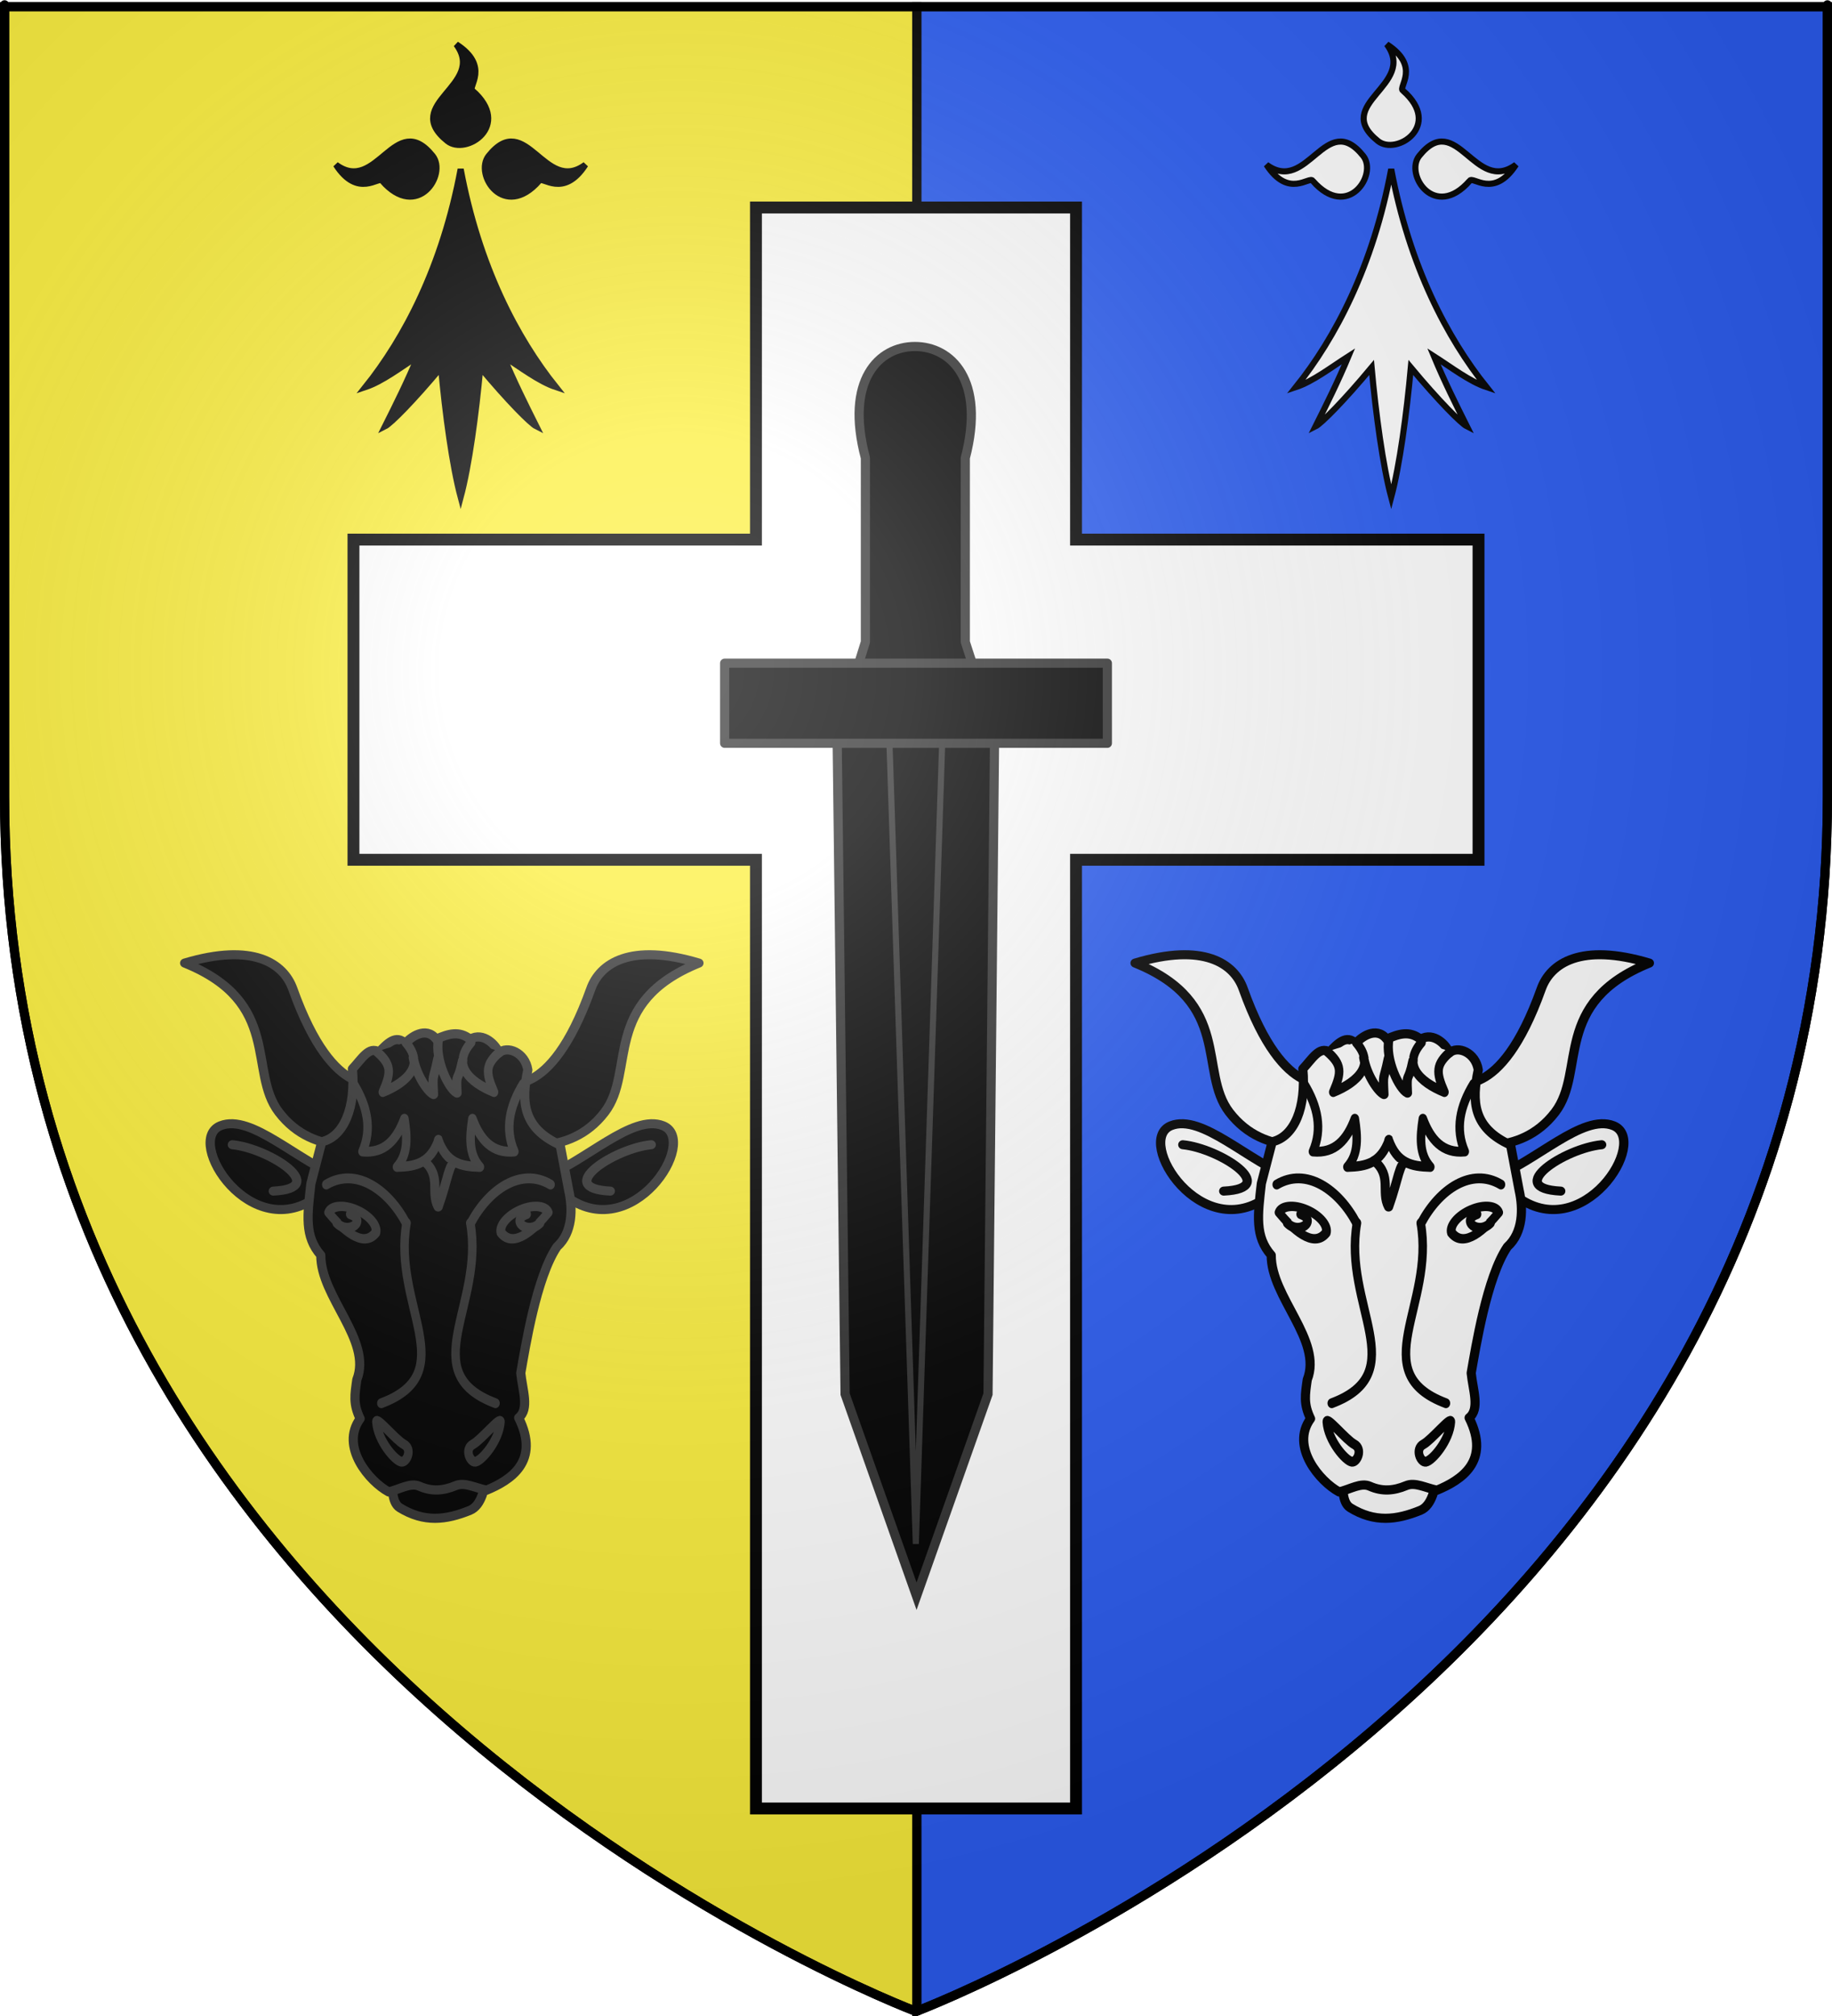 <?xml version="1.0" encoding="UTF-8" standalone="no"?>
<svg
   xmlns:dc="http://purl.org/dc/elements/1.1/"
   xmlns:cc="http://creativecommons.org/ns#"
   xmlns:rdf="http://www.w3.org/1999/02/22-rdf-syntax-ns#"
   xmlns:svg="http://www.w3.org/2000/svg"
   xmlns="http://www.w3.org/2000/svg"
   xmlns:xlink="http://www.w3.org/1999/xlink"
   xmlns:sodipodi="http://sodipodi.sourceforge.net/DTD/sodipodi-0.dtd"
   xmlns:inkscape="http://www.inkscape.org/namespaces/inkscape"
   height="660"
   width="600"
   version="1.0"
   id="svg2"
   sodipodi:version="0.32"
   inkscape:version="0.48.2 r9819"
   sodipodi:docname="Blason_ville_fr_Plouider_(Finistère).svg"
   inkscape:export-filename="/Users/olivier/Desktop/Blason Rouge/Blason_Vide_3D.png"
   inkscape:export-xdpi="144"
   inkscape:export-ydpi="144"
   inkscape:output_extension="org.inkscape.output.svg.inkscape">
  <sodipodi:namedview
     inkscape:window-height="706"
     inkscape:window-width="1366"
     inkscape:pageshadow="2"
     inkscape:pageopacity="0.0"
     guidetolerance="10.0"
     gridtolerance="10.0"
     objecttolerance="10.0"
     borderopacity="1.0"
     bordercolor="#666666"
     pagecolor="#ffffff"
     id="base"
     showgrid="false"
     height="660px"
     inkscape:zoom="0.55282894"
     inkscape:cx="262.32929"
     inkscape:cy="368.06954"
     inkscape:window-x="-8"
     inkscape:window-y="-8"
     inkscape:current-layer="layer4"
     inkscape:window-maximized="1" />
  <desc
     id="desc4">Flag of Canton of Valais (Wallis)</desc>
  <defs
     id="defs6">
    <inkscape:path-effect
       effect="skeletal"
       id="path-effect3181"
       is_visible="true"
       pattern="M 0,-10 0,0 10,-5 z"
       copytype="single_stretched"
       prop_scale="1"
       scale_y_rel="false"
       spacing="0"
       normal_offset="0"
       tang_offset="0"
       prop_units="false"
       vertical_pattern="false"
       fuse_tolerance="0" />
    <linearGradient
       id="linearGradient2893">
      <stop
         style="stop-color:white;stop-opacity:0.314;"
         offset="0"
         id="stop2895" />
      <stop
         id="stop2897"
         offset="0.19"
         style="stop-color:white;stop-opacity:0.251;" />
      <stop
         style="stop-color:#6b6b6b;stop-opacity:0.125;"
         offset="0.6"
         id="stop2901" />
      <stop
         style="stop-color:black;stop-opacity:0.125;"
         offset="1"
         id="stop2899" />
    </linearGradient>
    <radialGradient
       inkscape:collect="always"
       xlink:href="#linearGradient2893"
       id="radialGradient3163"
       gradientUnits="userSpaceOnUse"
       gradientTransform="matrix(1.353,0,0,1.349,-77.629,-85.747)"
       cx="221.445"
       cy="226.331"
       fx="221.445"
       fy="226.331"
       r="300" />
  </defs>
  <g
     inkscape:groupmode="layer"
     id="layer3"
     inkscape:label="Fond écu"
     style="display:inline"
     sodipodi:insensitive="true">
    <path
       style="fill:#2b5df2;fill-opacity:1;fill-rule:evenodd;stroke:#000000;stroke-width:3;stroke-linecap:butt;stroke-linejoin:miter;stroke-miterlimit:4;stroke-opacity:1;stroke-dasharray:none"
       d="m 300.25,2.188 0,656.219 c 2.738,-1.036 298.25,-113.557 298.25,-397.688 10e-6,-285.452 0,-258.531 0,-258.531 l -298.25,0 z"
       id="path2855"
       inkscape:connector-curvature="0" />
    <path
       style="fill:#fcef3c;fill-rule:evenodd;stroke:#000000;stroke-width:3;stroke-linecap:butt;stroke-linejoin:miter;stroke-opacity:1"
       d="m 1.5,2.188 0,258.531 C 1.5,546.17 300,658.5 300,658.5 c 0,0 0.237,-0.089 0.25,-0.094 l 0,-656.219 -298.75,0 z"
       id="path2187"
       inkscape:connector-curvature="0" />
  </g>
  <g
     inkscape:groupmode="layer"
     id="layer4"
     inkscape:label="Meubles"
     sodipodi:insensitive="true">
    <g
       id="g6990"
       transform="matrix(2.216,0,0,2.216,-1669.508,-564.449)"
       style="fill:#000000;stroke:#313131;stroke-width:1.354">
      <path
         inkscape:connector-curvature="0"
         d="m 811.199,473.046 c 0.271,1.107 -0.044,3.603 1.281,4.417 3.596,2.211 6.834,1.819 10.361,0.383 1.79,-0.729 2.152,-3.469 2.607,-5.171 -5.146,-1.115 -9.534,-2.959 -14.249,0.37 z"
         style="fill:#000000;fill-rule:evenodd;stroke:#313131;stroke-width:1.354;stroke-linecap:round;stroke-linejoin:miter;stroke-miterlimit:4;stroke-opacity:1;stroke-dasharray:none"
         id="path6852" />
      <g
         transform="matrix(1.372,0,0,1.332,625.269,-359.338)"
         style="fill:#000000;stroke:#313131;stroke-width:1.002;stroke-miterlimit:4;stroke-opacity:1;stroke-dasharray:none"
         id="g6854">
        <path
           inkscape:connector-curvature="0"
           d="m 113.277,567.817 c 7.355,-2.273 10.658,0.022 11.645,2.866 4.478,12.904 9.372,10.249 9.372,10.249 l -0.745,6.733 c 0,0 -6.217,1.967 -10.129,-3.31 -3.35,-4.519 0.373,-12.163 -10.142,-16.537 z"
           style="fill:#000000;fill-rule:evenodd;stroke:#313131;stroke-width:1.002;stroke-linecap:round;stroke-linejoin:round;stroke-miterlimit:4;stroke-opacity:1;stroke-dasharray:none"
           id="path6856" />
        <path
           inkscape:connector-curvature="0"
           d="m 127.683,593.62 c -7.2,5.691 -14.494,-6.143 -10.547,-7.762 3.338,-1.369 8.335,4.01 13.151,5.847 l -2.604,1.915 z"
           style="fill:#000000;fill-rule:evenodd;stroke:#313131;stroke-width:1.002;stroke-linecap:round;stroke-linejoin:miter;stroke-miterlimit:4;stroke-opacity:1;stroke-dasharray:none"
           id="path6858" />
        <path
           inkscape:connector-curvature="0"
           d="m 122.823,593.109 c 6.198,-0.31 -0.456,-4.746 -4.408,-5.143"
           style="fill:#000000;fill-rule:evenodd;stroke:#313131;stroke-width:1.002;stroke-linecap:round;stroke-linejoin:miter;stroke-miterlimit:4;stroke-opacity:1;stroke-dasharray:none"
           id="path6860" />
      </g>
      <g
         transform="matrix(-1.372,0,0,1.332,1012.097,-359.338)"
         style="fill:#000000;stroke:#313131;stroke-width:1.002;stroke-miterlimit:4;stroke-opacity:1;stroke-dasharray:none"
         id="use6862">
        <path
           inkscape:connector-curvature="0"
           d="m 113.277,567.817 c 7.355,-2.273 10.658,0.022 11.645,2.866 4.478,12.904 9.372,10.249 9.372,10.249 l -0.745,6.733 c 0,0 -6.217,1.967 -10.129,-3.31 -3.35,-4.519 0.373,-12.163 -10.142,-16.537 z"
           style="fill:#000000;fill-rule:evenodd;stroke:#313131;stroke-width:1.002;stroke-linecap:round;stroke-linejoin:round;stroke-miterlimit:4;stroke-opacity:1;stroke-dasharray:none"
           id="path6900" />
        <path
           inkscape:connector-curvature="0"
           d="m 127.683,593.62 c -7.2,5.691 -14.494,-6.143 -10.547,-7.762 3.338,-1.369 8.335,4.01 13.151,5.847 l -2.604,1.915 z"
           style="fill:#000000;fill-rule:evenodd;stroke:#313131;stroke-width:1.002;stroke-linecap:round;stroke-linejoin:miter;stroke-miterlimit:4;stroke-opacity:1;stroke-dasharray:none"
           id="path6902" />
        <path
           inkscape:connector-curvature="0"
           d="m 122.823,593.109 c 6.198,-0.31 -0.456,-4.746 -4.408,-5.143"
           style="fill:#000000;fill-rule:evenodd;stroke:#313131;stroke-width:1.002;stroke-linecap:round;stroke-linejoin:miter;stroke-miterlimit:4;stroke-opacity:1;stroke-dasharray:none"
           id="path6904" />
      </g>
      <path
         inkscape:connector-curvature="0"
         d="m 805.47,412.628 c 1.331,-1.406 2.48,-3.462 3.931,-2.469 1.209,-1.275 2.529,-2.671 3.89,-1.276 0.669,-0.853 3.03,-2.651 4.568,-0.651 1.826,-0.808 3.383,-1.275 5.022,0.015 1.912,-1.162 3.926,0.926 4.221,2.044 1.238,-1.171 3.91,-0.097 4.296,2.495 -0.98,4.574 -0.819,8.565 4.775,11.083 l 1.27,6.707 c 0.596,2.68 0.611,6.203 -1.734,8.331 -3.047,4.486 -4.69,14.896 -5.355,18.65 0.237,2.454 1.32,5.336 -0.309,6.613 3.222,6.462 -1.213,9.228 -4.745,10.7 -1.678,-0.332 -3.233,-1.229 -4.545,-0.679 -1.852,0.775 -3.555,0.906 -5.391,0.09 -1.307,-0.581 -2.862,0.448 -4.53,0.841 -2.82,-1.511 -7.25,-6.675 -4.219,-10.818 -1.069,-2.2 -0.796,-3.554 -0.492,-5.754 2.29,-5.83 -5.371,-12.229 -5.322,-18.399 -2.433,-2.77 -2,-5.881 -1.46,-10.592 l 1.601,-6.163 c 3.294,-0.737 5.048,-5.14 4.528,-10.766 z"
         style="fill:#000000;fill-rule:evenodd;stroke:#313131;stroke-width:1.354;stroke-linecap:round;stroke-linejoin:round;stroke-miterlimit:4;stroke-opacity:1;stroke-dasharray:none"
         id="path6864" />
      <g
         transform="matrix(1.364,0,0,1.577,624.875,-504.325)"
         style="fill:#000000;stroke:#313131;stroke-width:0.923;stroke-miterlimit:4;stroke-opacity:1;stroke-dasharray:none"
         id="g6866">
        <path
           inkscape:connector-curvature="0"
           d="m 129.572,592.289 c 3.191,-1.651 6.712,0.445 8.652,3.622"
           style="fill:#000000;fill-rule:evenodd;stroke:#313131;stroke-width:0.923;stroke-linecap:round;stroke-linejoin:round;stroke-miterlimit:4;stroke-opacity:1;stroke-dasharray:none;filter:url(#filter3258)"
           id="path6868" />
        <path
           inkscape:connector-curvature="0"
           d="m 137.707,618.255 c 0.59,0.077 1.229,-1.189 0.28,-1.627 -0.898,-0.415 -3.03,-2.689 -2.987,-2.109 0.128,1.73 2.009,3.645 2.708,3.736 z"
           style="fill:#000000;fill-rule:evenodd;stroke:#313131;stroke-width:0.923;stroke-linecap:round;stroke-linejoin:round;stroke-miterlimit:4;stroke-opacity:1;stroke-dasharray:none"
           id="path6870" />
        <path
           inkscape:connector-curvature="0"
           d="m 138.267,595.895 c -1.566,7.672 6.1,14.015 -2.731,16.88"
           style="fill:#000000;fill-rule:evenodd;stroke:#313131;stroke-width:0.923;stroke-linecap:round;stroke-linejoin:miter;stroke-miterlimit:4;stroke-opacity:1;stroke-dasharray:none"
           id="path6872" />
        <path
           inkscape:connector-curvature="0"
           d="m 135.038,579.827 c 1.624,1.226 1.584,1.945 0.659,3.8 2.743,-0.959 4.568,-2.576 2.482,-4.651"
           style="fill:#000000;fill-rule:evenodd;stroke:#313131;stroke-width:0.923;stroke-linecap:round;stroke-linejoin:round;stroke-miterlimit:4;stroke-opacity:1;stroke-dasharray:none"
           id="path6874" />
        <path
           inkscape:connector-curvature="0"
           d="m 137.356,598.413 c -0.537,1.51 -2.485,0.717 -3.782,0 0,-0.57 0.847,-1.032 1.891,-1.032 1.044,0 1.891,0.463 1.891,1.032 z"
           transform="matrix(1.346,0.496,-0.436,1.184,210.95,-179.838)"
           style="fill:#000000;fill-opacity:1;fill-rule:evenodd;stroke:#313131;stroke-width:0.686;stroke-linecap:round;stroke-linejoin:round;stroke-miterlimit:4;stroke-opacity:1;stroke-dasharray:none;stroke-dashoffset:0"
           id="path6876" />
        <path
           inkscape:connector-curvature="0"
           d="m 132.161,595.06 c 1.862,0.573 -0.151,2.009 -1.458,0.825"
           style="fill:#000000;fill-rule:evenodd;stroke:#313131;stroke-width:0.923;stroke-linecap:round;stroke-linejoin:round;stroke-miterlimit:4;stroke-opacity:1;stroke-dasharray:none"
           id="path6878" />
        <path
           inkscape:connector-curvature="0"
           d="m 132.544,582.868 c 1.487,2.109 2,4.217 0.952,6.326 2.398,0.204 3.697,-1.117 4.54,-3.072 0.302,1.682 0.432,3.311 -0.805,4.518 2.064,-0.05 3.594,-0.343 4.503,-2.53"
           style="fill:#000000;fill-rule:evenodd;stroke:#313131;stroke-width:0.923;stroke-linecap:round;stroke-linejoin:round;stroke-miterlimit:4;stroke-opacity:1;stroke-dasharray:none"
           id="path6880" />
      </g>
      <g
         transform="matrix(-1.364,0,0,1.577,1011.492,-504.325)"
         style="fill:#000000;stroke:#313131;stroke-width:0.923;stroke-miterlimit:4;stroke-opacity:1;stroke-dasharray:none"
         id="use6882">
        <path
           inkscape:connector-curvature="0"
           d="m 129.572,592.289 c 3.191,-1.651 6.712,0.445 8.652,3.622"
           style="fill:#000000;fill-rule:evenodd;stroke:#313131;stroke-width:0.923;stroke-linecap:round;stroke-linejoin:round;stroke-miterlimit:4;stroke-opacity:1;stroke-dasharray:none;filter:url(#filter3258)"
           id="path6924" />
        <path
           inkscape:connector-curvature="0"
           d="m 137.707,618.255 c 0.59,0.077 1.229,-1.189 0.28,-1.627 -0.898,-0.415 -3.03,-2.689 -2.987,-2.109 0.128,1.73 2.009,3.645 2.708,3.736 z"
           style="fill:#000000;fill-rule:evenodd;stroke:#313131;stroke-width:0.923;stroke-linecap:round;stroke-linejoin:round;stroke-miterlimit:4;stroke-opacity:1;stroke-dasharray:none"
           id="path6926" />
        <path
           inkscape:connector-curvature="0"
           d="m 138.267,595.895 c -1.566,7.672 6.1,14.015 -2.731,16.88"
           style="fill:#000000;fill-rule:evenodd;stroke:#313131;stroke-width:0.923;stroke-linecap:round;stroke-linejoin:miter;stroke-miterlimit:4;stroke-opacity:1;stroke-dasharray:none"
           id="path6928" />
        <path
           inkscape:connector-curvature="0"
           d="m 135.038,579.827 c 1.624,1.226 1.584,1.945 0.659,3.8 2.743,-0.959 4.568,-2.576 2.482,-4.651"
           style="fill:#000000;fill-rule:evenodd;stroke:#313131;stroke-width:0.923;stroke-linecap:round;stroke-linejoin:round;stroke-miterlimit:4;stroke-opacity:1;stroke-dasharray:none"
           id="path6930" />
        <path
           inkscape:connector-curvature="0"
           d="m 137.356,598.413 c -0.537,1.51 -2.485,0.717 -3.782,0 0,-0.57 0.847,-1.032 1.891,-1.032 1.044,0 1.891,0.463 1.891,1.032 z"
           transform="matrix(1.346,0.496,-0.436,1.184,210.95,-179.838)"
           style="fill:#000000;fill-opacity:1;fill-rule:evenodd;stroke:#313131;stroke-width:0.686;stroke-linecap:round;stroke-linejoin:round;stroke-miterlimit:4;stroke-opacity:1;stroke-dasharray:none;stroke-dashoffset:0"
           id="path6932" />
        <path
           inkscape:connector-curvature="0"
           d="m 132.161,595.06 c 1.862,0.573 -0.151,2.009 -1.458,0.825"
           style="fill:#000000;fill-rule:evenodd;stroke:#313131;stroke-width:0.923;stroke-linecap:round;stroke-linejoin:round;stroke-miterlimit:4;stroke-opacity:1;stroke-dasharray:none"
           id="path6934" />
        <path
           inkscape:connector-curvature="0"
           d="m 132.544,582.868 c 1.487,2.109 2,4.217 0.952,6.326 2.398,0.204 3.697,-1.117 4.54,-3.072 0.302,1.682 0.432,3.311 -0.805,4.518 2.064,-0.05 3.594,-0.343 4.503,-2.53"
           style="fill:#000000;fill-rule:evenodd;stroke:#313131;stroke-width:0.923;stroke-linecap:round;stroke-linejoin:round;stroke-miterlimit:4;stroke-opacity:1;stroke-dasharray:none"
           id="path6936" />
      </g>
      <path
         inkscape:connector-curvature="0"
         d="m 816.005,426.196 c 2.692,2.209 0.967,4.644 2.141,6.827 1.489,-4.201 1.621,-6.712 2.61,-6.541"
         style="fill:#000000;fill-rule:evenodd;stroke:#313131;stroke-width:1.354;stroke-linecap:round;stroke-linejoin:round;stroke-miterlimit:4;stroke-opacity:1;stroke-dasharray:none"
         id="path6884" />
      <path
         inkscape:connector-curvature="0"
         d="m 818.199,408.215 c -0.609,3.063 1.558,7.434 2.737,7.986 -0.005,-0.095 -0.009,-0.186 -0.013,-0.273 -0.135,-2.984 0.123,-1.096 0.831,-4.545"
         style="fill:#000000;fill-rule:evenodd;stroke:#313131;stroke-width:1.354;stroke-linecap:round;stroke-linejoin:round;stroke-miterlimit:4;stroke-opacity:1;stroke-dasharray:none"
         id="path6886" />
      <path
         inkscape:connector-curvature="0"
         d="m 814.464,410.942 c 0.419,2.53 2.119,5.059 2.998,5.47 -0.162,-3.371 -0.082,-1.792 0.646,-5.341"
         style="fill:#000000;fill-rule:evenodd;stroke:#313131;stroke-width:1.354;stroke-linecap:round;stroke-linejoin:round;stroke-miterlimit:4;stroke-opacity:1;stroke-dasharray:none"
         id="path6888" />
    </g>
    <g
       id="g7023"
       transform="matrix(0.459,0,0,0.459,150.875,55.361)"
       style="stroke:#000000;stroke-width:4.354">
      <path
         id="path7025"
         d="m 0,0 c -13,69.5 -40,120.5 -68,155.5 12,-4 25,-14 37.5,-22 -7.5,18 -15.5,34 -23.5,50 4,-2 20,-18 40,-42 3,33 8,70 14,92.5 6,-22.5 11,-59.5 14,-92.5 20,24 36,40 40,42 -8,-16 -16,-32 -23.5,-50 12.5,8 25.5,18 37.5,22 C 40,120.5 13,69.5 0,0 z"
         inkscape:connector-curvature="0"
         style="stroke:#000000;stroke-width:4.354" />
      <path
         d="m 56,8.35 c 2.3,-3.7 17.2,13 33,-11.5 -29.4,21.7 -42.2,-39.76 -69,-6.3 -10.6,13.2 11,46.4 36,17.8 z"
         id="h"
         inkscape:connector-curvature="0"
         style="stroke:#000000;stroke-width:4.354" />
      <use
         id="use7028"
         transform="matrix(0,-1,1,0,0,0)"
         xlink:href="#h"
         x="0"
         y="0"
         width="1"
         height="1"
         style="stroke:#000000;stroke-width:4.354" />
      <use
         id="use7030"
         transform="scale(-1,1)"
         xlink:href="#h"
         x="0"
         y="0"
         width="1"
         height="1"
         style="stroke:#000000;stroke-width:4.354" />
    </g>
    <path
       style="color:#000000;fill:#ffffff;fill-opacity:1;fill-rule:nonzero;stroke:#000000;stroke-width:3.891;stroke-linecap:butt;stroke-linejoin:miter;stroke-miterlimit:4;stroke-opacity:1;stroke-dasharray:none;marker:none;visibility:visible;display:inline;overflow:visible;enable-background:accumulate"
       d="m 247.587,67.934 0,108.718 -131.823,0 0,104.826 131.823,0 0,310.587 104.826,0 0,-310.587 131.823,0 0,-104.826 -131.823,0 0,-108.718 -104.826,0 z"
       id="rect7163"
       inkscape:connector-curvature="0" />
    <g
       id="g6990-2"
       transform="matrix(2.216,0,0,2.216,-1358.232,-564.449)"
       style="fill:#ffffff;stroke:#000000;stroke-width:1.354">
      <path
         inkscape:connector-curvature="0"
         d="m 811.199,473.046 c 0.271,1.107 -0.044,3.603 1.281,4.417 3.596,2.211 6.834,1.819 10.361,0.383 1.79,-0.729 2.152,-3.469 2.607,-5.171 -5.146,-1.115 -9.534,-2.959 -14.249,0.37 z"
         style="fill:#ffffff;fill-rule:evenodd;stroke:#000000;stroke-width:1.354;stroke-linecap:round;stroke-linejoin:miter;stroke-miterlimit:4;stroke-opacity:1;stroke-dasharray:none"
         id="path6852-1" />
      <g
         transform="matrix(1.372,0,0,1.332,625.269,-359.338)"
         style="fill:#ffffff;stroke:#000000;stroke-width:1.002;stroke-miterlimit:4;stroke-opacity:1;stroke-dasharray:none"
         id="g6854-1">
        <path
           inkscape:connector-curvature="0"
           d="m 113.277,567.817 c 7.355,-2.273 10.658,0.022 11.645,2.866 4.478,12.904 9.372,10.249 9.372,10.249 l -0.745,6.733 c 0,0 -6.217,1.967 -10.129,-3.31 -3.35,-4.519 0.373,-12.163 -10.142,-16.537 z"
           style="fill:#ffffff;fill-rule:evenodd;stroke:#000000;stroke-width:1.002;stroke-linecap:round;stroke-linejoin:round;stroke-miterlimit:4;stroke-opacity:1;stroke-dasharray:none"
           id="path6856-9" />
        <path
           inkscape:connector-curvature="0"
           d="m 127.683,593.62 c -7.2,5.691 -14.494,-6.143 -10.547,-7.762 3.338,-1.369 8.335,4.01 13.151,5.847 l -2.604,1.915 z"
           style="fill:#ffffff;fill-rule:evenodd;stroke:#000000;stroke-width:1.002;stroke-linecap:round;stroke-linejoin:miter;stroke-miterlimit:4;stroke-opacity:1;stroke-dasharray:none"
           id="path6858-7" />
        <path
           inkscape:connector-curvature="0"
           d="m 122.823,593.109 c 6.198,-0.31 -0.456,-4.746 -4.408,-5.143"
           style="fill:#ffffff;fill-rule:evenodd;stroke:#000000;stroke-width:1.002;stroke-linecap:round;stroke-linejoin:miter;stroke-miterlimit:4;stroke-opacity:1;stroke-dasharray:none"
           id="path6860-6" />
      </g>
      <g
         transform="matrix(-1.372,0,0,1.332,1012.097,-359.338)"
         style="fill:#ffffff;stroke:#000000;stroke-width:1.002;stroke-miterlimit:4;stroke-opacity:1;stroke-dasharray:none"
         id="use6862-2">
        <path
           inkscape:connector-curvature="0"
           d="m 113.277,567.817 c 7.355,-2.273 10.658,0.022 11.645,2.866 4.478,12.904 9.372,10.249 9.372,10.249 l -0.745,6.733 c 0,0 -6.217,1.967 -10.129,-3.31 -3.35,-4.519 0.373,-12.163 -10.142,-16.537 z"
           style="fill:#ffffff;fill-rule:evenodd;stroke:#000000;stroke-width:1.002;stroke-linecap:round;stroke-linejoin:round;stroke-miterlimit:4;stroke-opacity:1;stroke-dasharray:none"
           id="path6900-9" />
        <path
           inkscape:connector-curvature="0"
           d="m 127.683,593.62 c -7.2,5.691 -14.494,-6.143 -10.547,-7.762 3.338,-1.369 8.335,4.01 13.151,5.847 l -2.604,1.915 z"
           style="fill:#ffffff;fill-rule:evenodd;stroke:#000000;stroke-width:1.002;stroke-linecap:round;stroke-linejoin:miter;stroke-miterlimit:4;stroke-opacity:1;stroke-dasharray:none"
           id="path6902-5" />
        <path
           inkscape:connector-curvature="0"
           d="m 122.823,593.109 c 6.198,-0.31 -0.456,-4.746 -4.408,-5.143"
           style="fill:#ffffff;fill-rule:evenodd;stroke:#000000;stroke-width:1.002;stroke-linecap:round;stroke-linejoin:miter;stroke-miterlimit:4;stroke-opacity:1;stroke-dasharray:none"
           id="path6904-2" />
      </g>
      <path
         inkscape:connector-curvature="0"
         d="m 805.47,412.628 c 1.331,-1.406 2.48,-3.462 3.931,-2.469 1.209,-1.275 2.529,-2.671 3.89,-1.276 0.669,-0.853 3.03,-2.651 4.568,-0.651 1.826,-0.808 3.383,-1.275 5.022,0.015 1.912,-1.162 3.926,0.926 4.221,2.044 1.238,-1.171 3.91,-0.097 4.296,2.495 -0.98,4.574 -0.819,8.565 4.775,11.083 l 1.27,6.707 c 0.596,2.68 0.611,6.203 -1.734,8.331 -3.047,4.486 -4.69,14.896 -5.355,18.65 0.237,2.454 1.32,5.336 -0.309,6.613 3.222,6.462 -1.213,9.228 -4.745,10.7 -1.678,-0.332 -3.233,-1.229 -4.545,-0.679 -1.852,0.775 -3.555,0.906 -5.391,0.09 -1.307,-0.581 -2.862,0.448 -4.53,0.841 -2.82,-1.511 -7.25,-6.675 -4.219,-10.818 -1.069,-2.2 -0.796,-3.554 -0.492,-5.754 2.29,-5.83 -5.371,-12.229 -5.322,-18.399 -2.433,-2.77 -2,-5.881 -1.46,-10.592 l 1.601,-6.163 c 3.294,-0.737 5.048,-5.14 4.528,-10.766 z"
         style="fill:#ffffff;fill-rule:evenodd;stroke:#000000;stroke-width:1.354;stroke-linecap:round;stroke-linejoin:round;stroke-miterlimit:4;stroke-opacity:1;stroke-dasharray:none"
         id="path6864-0" />
      <g
         transform="matrix(1.364,0,0,1.577,624.875,-504.325)"
         style="fill:#ffffff;stroke:#000000;stroke-width:0.923;stroke-miterlimit:4;stroke-opacity:1;stroke-dasharray:none"
         id="g6866-0">
        <path
           inkscape:connector-curvature="0"
           d="m 129.572,592.289 c 3.191,-1.651 6.712,0.445 8.652,3.622"
           style="fill:#ffffff;fill-rule:evenodd;stroke:#000000;stroke-width:0.923;stroke-linecap:round;stroke-linejoin:round;stroke-miterlimit:4;stroke-opacity:1;stroke-dasharray:none;filter:url(#filter3258)"
           id="path6868-3" />
        <path
           inkscape:connector-curvature="0"
           d="m 137.707,618.255 c 0.59,0.077 1.229,-1.189 0.28,-1.627 -0.898,-0.415 -3.03,-2.689 -2.987,-2.109 0.128,1.73 2.009,3.645 2.708,3.736 z"
           style="fill:#ffffff;fill-rule:evenodd;stroke:#000000;stroke-width:0.923;stroke-linecap:round;stroke-linejoin:round;stroke-miterlimit:4;stroke-opacity:1;stroke-dasharray:none"
           id="path6870-9" />
        <path
           inkscape:connector-curvature="0"
           d="m 138.267,595.895 c -1.566,7.672 6.1,14.015 -2.731,16.88"
           style="fill:#ffffff;fill-rule:evenodd;stroke:#000000;stroke-width:0.923;stroke-linecap:round;stroke-linejoin:miter;stroke-miterlimit:4;stroke-opacity:1;stroke-dasharray:none"
           id="path6872-1" />
        <path
           inkscape:connector-curvature="0"
           d="m 135.038,579.827 c 1.624,1.226 1.584,1.945 0.659,3.8 2.743,-0.959 4.568,-2.576 2.482,-4.651"
           style="fill:#ffffff;fill-rule:evenodd;stroke:#000000;stroke-width:0.923;stroke-linecap:round;stroke-linejoin:round;stroke-miterlimit:4;stroke-opacity:1;stroke-dasharray:none"
           id="path6874-8" />
        <path
           inkscape:connector-curvature="0"
           d="m 137.356,598.413 c -0.537,1.51 -2.485,0.717 -3.782,0 0,-0.57 0.847,-1.032 1.891,-1.032 1.044,0 1.891,0.463 1.891,1.032 z"
           transform="matrix(1.346,0.496,-0.436,1.184,210.95,-179.838)"
           style="fill:#ffffff;fill-opacity:1;fill-rule:evenodd;stroke:#000000;stroke-width:0.686;stroke-linecap:round;stroke-linejoin:round;stroke-miterlimit:4;stroke-opacity:1;stroke-dasharray:none;stroke-dashoffset:0"
           id="path6876-1" />
        <path
           inkscape:connector-curvature="0"
           d="m 132.161,595.06 c 1.862,0.573 -0.151,2.009 -1.458,0.825"
           style="fill:#ffffff;fill-rule:evenodd;stroke:#000000;stroke-width:0.923;stroke-linecap:round;stroke-linejoin:round;stroke-miterlimit:4;stroke-opacity:1;stroke-dasharray:none"
           id="path6878-9" />
        <path
           inkscape:connector-curvature="0"
           d="m 132.544,582.868 c 1.487,2.109 2,4.217 0.952,6.326 2.398,0.204 3.697,-1.117 4.54,-3.072 0.302,1.682 0.432,3.311 -0.805,4.518 2.064,-0.05 3.594,-0.343 4.503,-2.53"
           style="fill:#ffffff;fill-rule:evenodd;stroke:#000000;stroke-width:0.923;stroke-linecap:round;stroke-linejoin:round;stroke-miterlimit:4;stroke-opacity:1;stroke-dasharray:none"
           id="path6880-5" />
      </g>
      <g
         transform="matrix(-1.364,0,0,1.577,1011.492,-504.325)"
         style="fill:#ffffff;stroke:#000000;stroke-width:0.923;stroke-miterlimit:4;stroke-opacity:1;stroke-dasharray:none"
         id="use6882-3">
        <path
           inkscape:connector-curvature="0"
           d="m 129.572,592.289 c 3.191,-1.651 6.712,0.445 8.652,3.622"
           style="fill:#ffffff;fill-rule:evenodd;stroke:#000000;stroke-width:0.923;stroke-linecap:round;stroke-linejoin:round;stroke-miterlimit:4;stroke-opacity:1;stroke-dasharray:none;filter:url(#filter3258)"
           id="path6924-2" />
        <path
           inkscape:connector-curvature="0"
           d="m 137.707,618.255 c 0.59,0.077 1.229,-1.189 0.28,-1.627 -0.898,-0.415 -3.03,-2.689 -2.987,-2.109 0.128,1.73 2.009,3.645 2.708,3.736 z"
           style="fill:#ffffff;fill-rule:evenodd;stroke:#000000;stroke-width:0.923;stroke-linecap:round;stroke-linejoin:round;stroke-miterlimit:4;stroke-opacity:1;stroke-dasharray:none"
           id="path6926-5" />
        <path
           inkscape:connector-curvature="0"
           d="m 138.267,595.895 c -1.566,7.672 6.1,14.015 -2.731,16.88"
           style="fill:#ffffff;fill-rule:evenodd;stroke:#000000;stroke-width:0.923;stroke-linecap:round;stroke-linejoin:miter;stroke-miterlimit:4;stroke-opacity:1;stroke-dasharray:none"
           id="path6928-2" />
        <path
           inkscape:connector-curvature="0"
           d="m 135.038,579.827 c 1.624,1.226 1.584,1.945 0.659,3.8 2.743,-0.959 4.568,-2.576 2.482,-4.651"
           style="fill:#ffffff;fill-rule:evenodd;stroke:#000000;stroke-width:0.923;stroke-linecap:round;stroke-linejoin:round;stroke-miterlimit:4;stroke-opacity:1;stroke-dasharray:none"
           id="path6930-5" />
        <path
           inkscape:connector-curvature="0"
           d="m 137.356,598.413 c -0.537,1.51 -2.485,0.717 -3.782,0 0,-0.57 0.847,-1.032 1.891,-1.032 1.044,0 1.891,0.463 1.891,1.032 z"
           transform="matrix(1.346,0.496,-0.436,1.184,210.95,-179.838)"
           style="fill:#ffffff;fill-opacity:1;fill-rule:evenodd;stroke:#000000;stroke-width:0.686;stroke-linecap:round;stroke-linejoin:round;stroke-miterlimit:4;stroke-opacity:1;stroke-dasharray:none;stroke-dashoffset:0"
           id="path6932-8" />
        <path
           inkscape:connector-curvature="0"
           d="m 132.161,595.06 c 1.862,0.573 -0.151,2.009 -1.458,0.825"
           style="fill:#ffffff;fill-rule:evenodd;stroke:#000000;stroke-width:0.923;stroke-linecap:round;stroke-linejoin:round;stroke-miterlimit:4;stroke-opacity:1;stroke-dasharray:none"
           id="path6934-6" />
        <path
           inkscape:connector-curvature="0"
           d="m 132.544,582.868 c 1.487,2.109 2,4.217 0.952,6.326 2.398,0.204 3.697,-1.117 4.54,-3.072 0.302,1.682 0.432,3.311 -0.805,4.518 2.064,-0.05 3.594,-0.343 4.503,-2.53"
           style="fill:#ffffff;fill-rule:evenodd;stroke:#000000;stroke-width:0.923;stroke-linecap:round;stroke-linejoin:round;stroke-miterlimit:4;stroke-opacity:1;stroke-dasharray:none"
           id="path6936-7" />
      </g>
      <path
         inkscape:connector-curvature="0"
         d="m 816.005,426.196 c 2.692,2.209 0.967,4.644 2.141,6.827 1.489,-4.201 1.621,-6.712 2.61,-6.541"
         style="fill:#ffffff;fill-rule:evenodd;stroke:#000000;stroke-width:1.354;stroke-linecap:round;stroke-linejoin:round;stroke-miterlimit:4;stroke-opacity:1;stroke-dasharray:none"
         id="path6884-7" />
      <path
         inkscape:connector-curvature="0"
         d="m 818.199,408.215 c -0.609,3.063 1.558,7.434 2.737,7.986 -0.005,-0.095 -0.009,-0.186 -0.013,-0.273 -0.135,-2.984 0.123,-1.096 0.831,-4.545"
         style="fill:#ffffff;fill-rule:evenodd;stroke:#000000;stroke-width:1.354;stroke-linecap:round;stroke-linejoin:round;stroke-miterlimit:4;stroke-opacity:1;stroke-dasharray:none"
         id="path6886-2" />
      <path
         inkscape:connector-curvature="0"
         d="m 814.464,410.942 c 0.419,2.53 2.119,5.059 2.998,5.47 -0.162,-3.371 -0.082,-1.792 0.646,-5.341"
         style="fill:#ffffff;fill-rule:evenodd;stroke:#000000;stroke-width:1.354;stroke-linecap:round;stroke-linejoin:round;stroke-miterlimit:4;stroke-opacity:1;stroke-dasharray:none"
         id="path6888-2" />
    </g>
    <g
       id="g7023-9"
       transform="matrix(0.459,0,0,0.459,455.638,55.361)"
       style="fill:#ffffff;stroke:#000000;stroke-width:4.354">
      <path
         id="path7025-4"
         d="m 0,0 c -13,69.5 -40,120.5 -68,155.5 12,-4 25,-14 37.5,-22 -7.5,18 -15.5,34 -23.5,50 4,-2 20,-18 40,-42 3,33 8,70 14,92.5 6,-22.5 11,-59.5 14,-92.5 20,24 36,40 40,42 -8,-16 -16,-32 -23.5,-50 12.5,8 25.5,18 37.5,22 C 40,120.5 13,69.5 0,0 z"
         inkscape:connector-curvature="0"
         style="fill:#ffffff;stroke:#000000;stroke-width:4.354" />
      <path
         d="m 56,8.35 c 2.3,-3.7 17.2,13 33,-11.5 -29.4,21.7 -42.2,-39.76 -69,-6.3 -10.6,13.2 11,46.4 36,17.8 z"
         id="h-1"
         inkscape:connector-curvature="0"
         style="fill:#ffffff;stroke:#000000;stroke-width:4.354" />
      <use
         id="use7028-9"
         transform="matrix(0,-1,1,0,0,0)"
         xlink:href="#h-1"
         x="0"
         y="0"
         width="1"
         height="1"
         style="fill:#ffffff;stroke:#000000;stroke-width:4.354" />
      <use
         id="use7030-6"
         transform="scale(-1,1)"
         xlink:href="#h-1"
         x="0"
         y="0"
         width="1"
         height="1"
         style="fill:#ffffff;stroke:#000000;stroke-width:4.354" />
    </g>
    <g
       id="g3186"
       transform="translate(0,-8)">
      <path
         sodipodi:nodetypes="cccccc"
         inkscape:connector-curvature="0"
         id="path9633"
         d="m 274.067,240.952 2.712,223.459 23.402,66.151 23.403,-66.151 2.233,-223.299 z"
         style="fill:#000000;stroke:#313131;stroke-width:3;stroke-linecap:butt;stroke-linejoin:miter;stroke-opacity:1" />
      <path
         sodipodi:nodetypes="cccccccc"
         style="fill:#000000;stroke:#313131;stroke-width:3;stroke-linecap:round;stroke-linejoin:round;stroke-miterlimit:4;stroke-opacity:1;stroke-dasharray:none;display:inline"
         d="m 326.774,250.822 -10.624,-32.645 0,-60.252 c 6.664,-25.524 -4.696,-36.492 -16.508,-36.487 -11.812,0.004 -22.999,10.97 -16.213,36.487 l 0,60.252 -10.203,32.67 z"
         id="path4351-0-9"
         inkscape:connector-curvature="0" />
      <path
         sodipodi:nodetypes="cccc"
         inkscape:connector-curvature="0"
         id="path3179"
         d="m 308.942,240.058 -18,0 9,273.401 z"
         style="fill:#000000;fill-rule:evenodd;stroke:#313131;stroke-width:2" />
      <rect
         y="225.116"
         x="237.326"
         height="26.221"
         width="125.349"
         id="rect3184"
         style="fill:#000000;fill-opacity:1;fill-rule:evenodd;stroke:#313131;stroke-width:3;stroke-linecap:square;stroke-linejoin:round;stroke-miterlimit:25.4;stroke-opacity:1;stroke-dasharray:none;stroke-dashoffset:0" />
    </g>
  </g>
  <g
     inkscape:groupmode="layer"
     id="layer2"
     inkscape:label="Reflet final"
     sodipodi:insensitive="true"
     style="display:inline">
    <path
       sodipodi:nodetypes="cccccc"
       d="m 300,658.5 c 0,0 298.5,-112.32 298.5,-397.772 0,-285.452 0,-258.552 0,-258.552 l -597,0 0,258.552 C 1.5,546.18 300,658.5 300,658.5 z"
       style="fill:url(#radialGradient3163);fill-opacity:1;fill-rule:evenodd;stroke:none"
       id="path2875"
       inkscape:export-xdpi="144"
       inkscape:export-ydpi="144"
       inkscape:connector-curvature="0" />
  </g>
  <g
     inkscape:groupmode="layer"
     id="layer1"
     inkscape:label="Contour final"
     sodipodi:insensitive="true">
    <path
       sodipodi:nodetypes="cccccc"
       d="M 300,658.5 C 300,658.5 1.5,546.18 1.5,260.728 C 1.5,-24.723 1.5,2.176 1.5,2.176 L 598.5,2.176 L 598.5,260.728 C 598.5,546.18 300,658.5 300,658.5 z "
       style="opacity:1;fill:none;fill-opacity:1;fill-rule:evenodd;stroke:#000000;stroke-width:3;stroke-linecap:butt;stroke-linejoin:miter;stroke-miterlimit:4;stroke-dasharray:none;stroke-opacity:1"
       id="path1411"
       inkscape:export-xdpi="144"
       inkscape:export-ydpi="144" />
  </g>
</svg>
